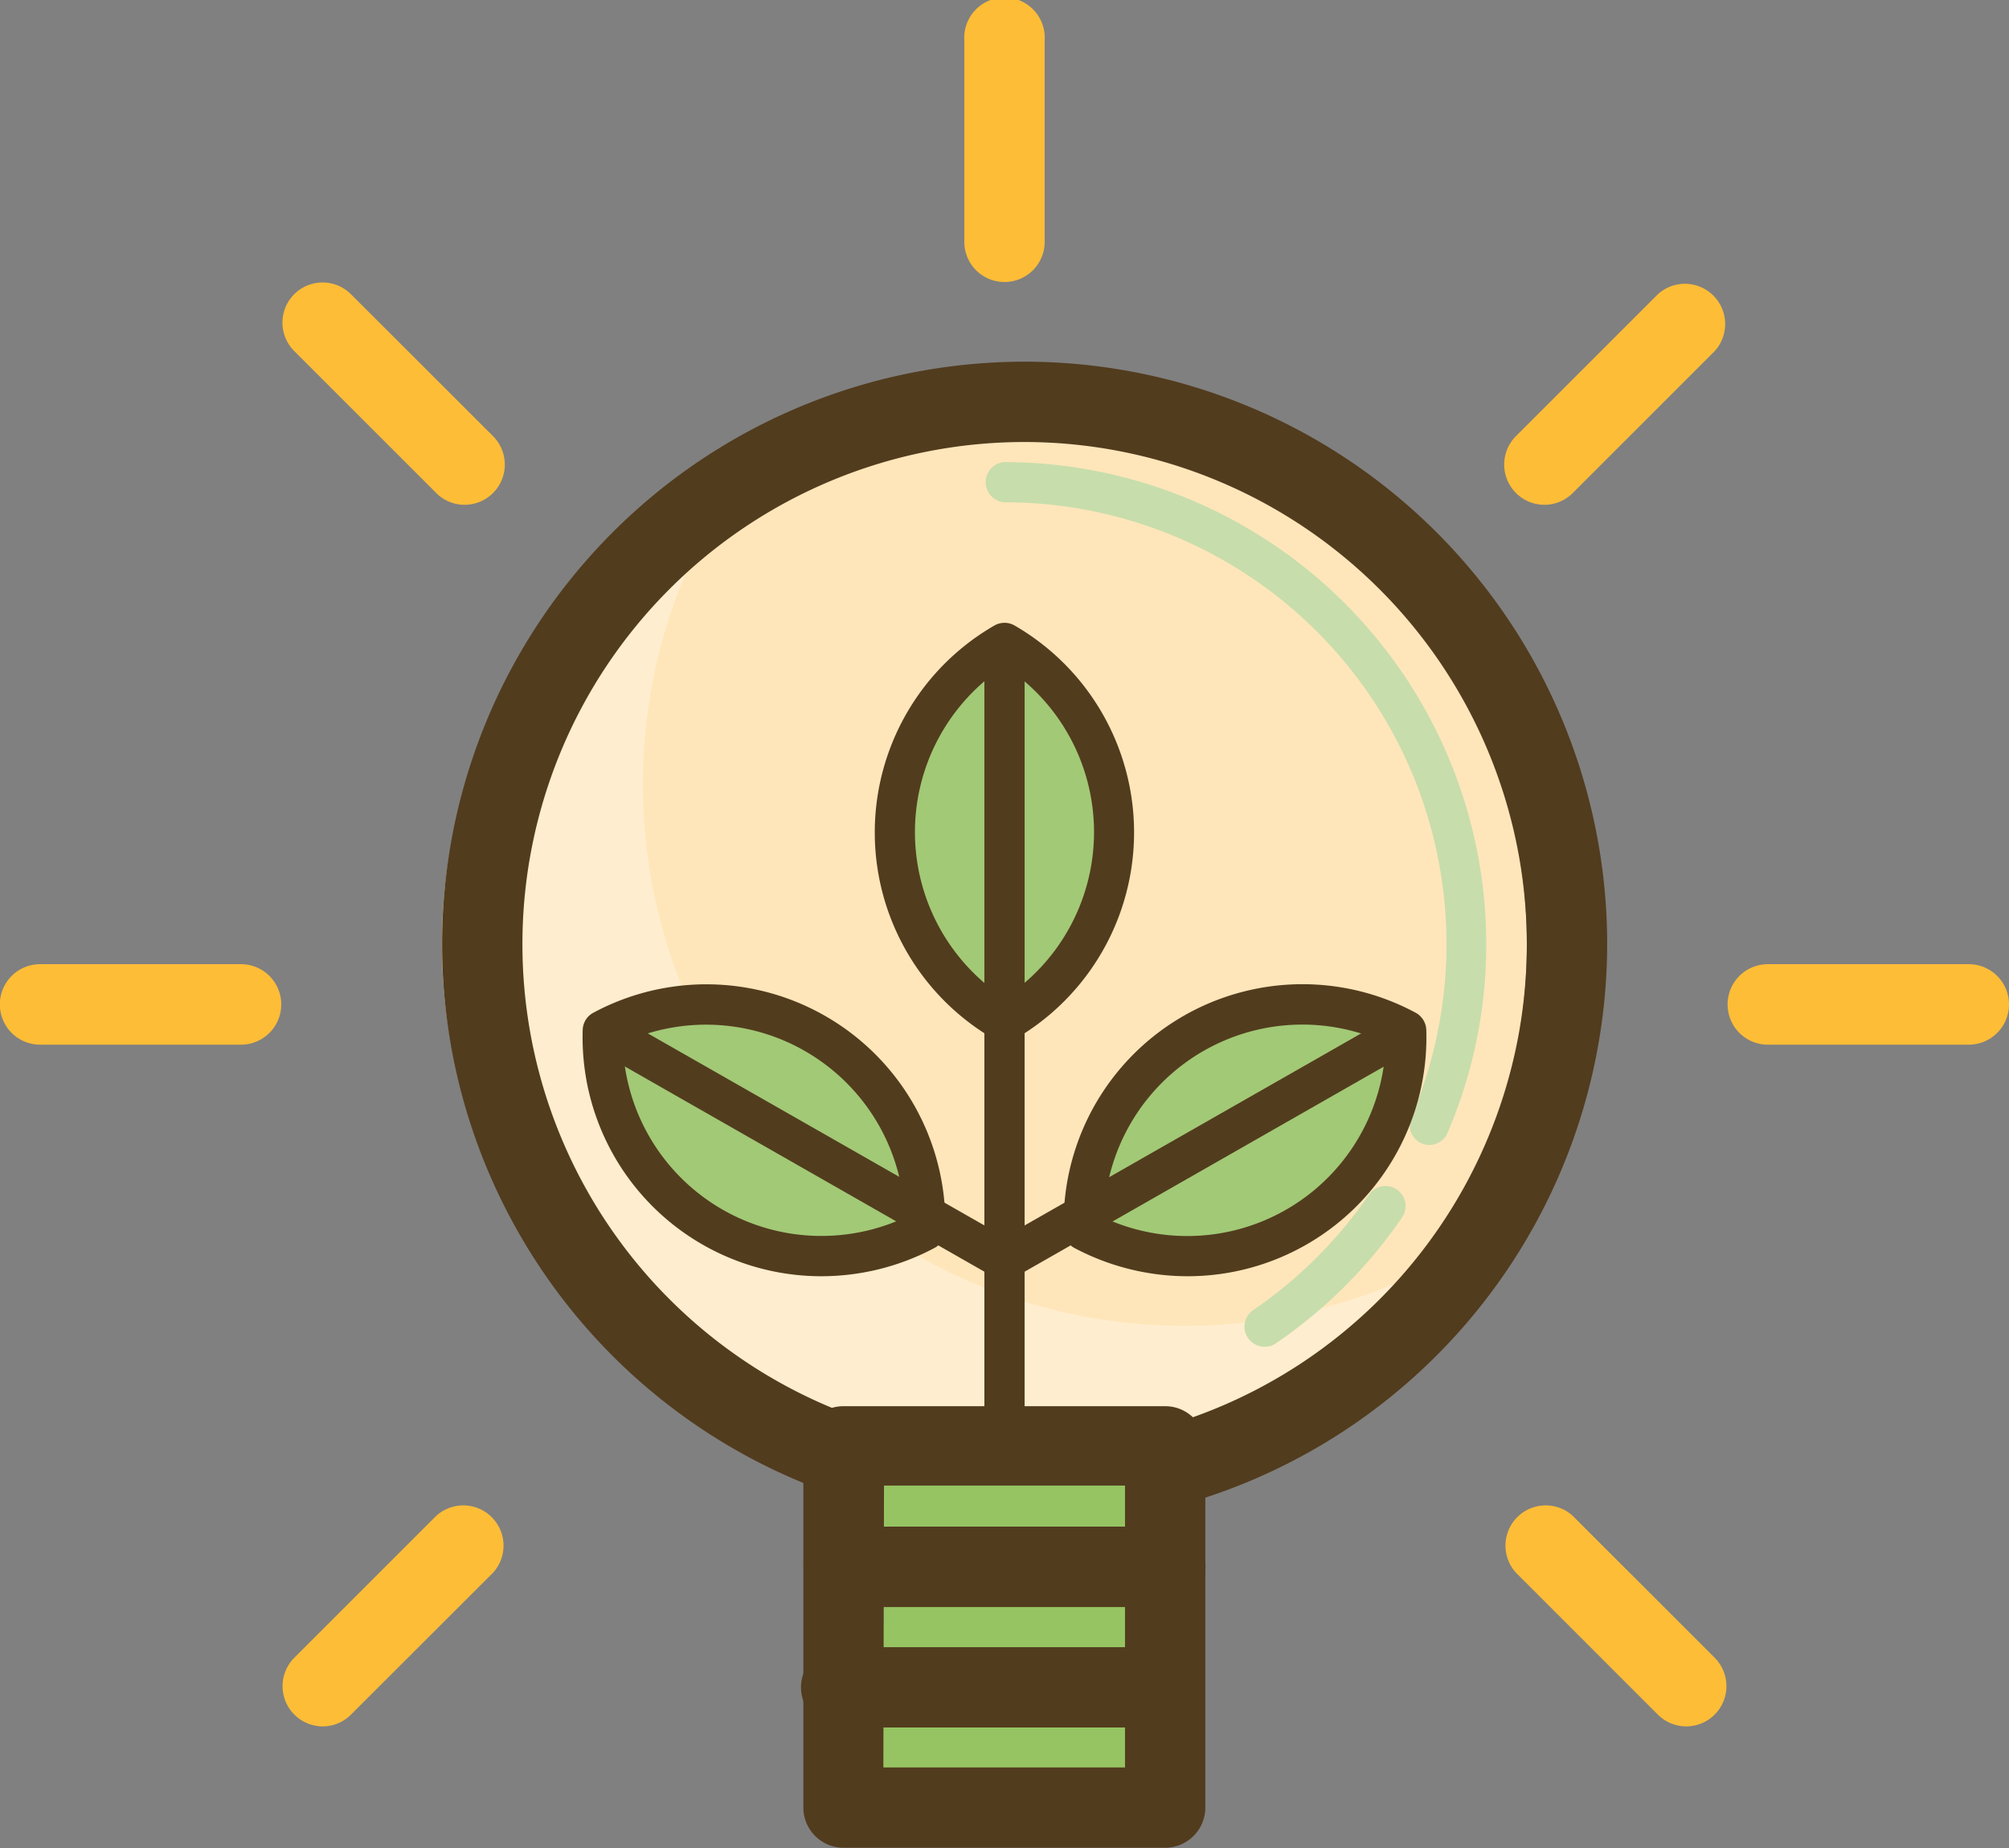 <svg xmlns="http://www.w3.org/2000/svg" viewBox="0 0 128.29 118.03"><rect x="0" y="0" width="128.29" height="118.03" fill="#808080" stroke="none"/><defs><style>.cls-1{isolation:isolate;}.cls-2{fill:#ffe6ba;}.cls-3{fill:#ffedcf;mix-blend-mode:multiply;}.cls-4{mix-blend-mode:screen;}.cls-5{fill:#c8ddac;}.cls-6{fill:#523c1e;}.cls-7{fill:#a2c976;}.cls-8{fill:#96c462;}.cls-9{fill:#febd36;}</style></defs><title>ico_energia</title><g class="cls-1"><g id="Layer_1" data-name="Layer 1"><g id="light"><circle class="cls-2" cx="62.86" cy="60.3" r="34.64"/><path class="cls-3" d="M82.39,96.67a34.58,34.58,0,0,1-31.06-49.9,34.61,34.61,0,1,0,54.43,40.78A34.52,34.52,0,0,1,82.39,96.67Z" transform="translate(-6.7 -11.99)"/><g class="cls-4"><path class="cls-5" d="M87.46,98a1.28,1.28,0,0,1-.73-2.34,28.46,28.46,0,0,0,7.39-7.37,1.28,1.28,0,1,1,2.11,1.46,30.85,30.85,0,0,1-8,8A1.21,1.21,0,0,1,87.46,98Z" transform="translate(-6.7 -11.99)"/><path class="cls-5" d="M98,85.12a1.32,1.32,0,0,1-.51-.1,1.29,1.29,0,0,1-.67-1.69,28.22,28.22,0,0,0-26-39.26,1.29,1.29,0,0,1,0-2.57,30.82,30.82,0,0,1,30.79,30.79,30.51,30.51,0,0,1-2.45,12A1.29,1.29,0,0,1,98,85.12Z" transform="translate(-6.7 -11.99)"/></g><path class="cls-6" d="M72.13,109.49a37.2,37.2,0,1,1,37.2-37.2A37.25,37.25,0,0,1,72.13,109.49Zm0-69.27A32.07,32.07,0,1,0,104.2,72.29,32.11,32.11,0,0,0,72.13,40.22Z" transform="translate(-6.7 -11.99)"/><path class="cls-7" d="M70.84,53.05a14,14,0,0,0,0,24.21,14,14,0,0,0,0-24.21Z" transform="translate(-6.7 -11.99)"/><path class="cls-6" d="M70.84,78.54a1.23,1.23,0,0,1-.64-.17,15.25,15.25,0,0,1,0-26.43,1.29,1.29,0,0,1,1.29,0,15.26,15.26,0,0,1,0,26.43A1.24,1.24,0,0,1,70.84,78.54Zm0-24a12.68,12.68,0,0,0,0,21.19,12.67,12.67,0,0,0,0-21.19Z" transform="translate(-6.7 -11.99)"/><path class="cls-6" d="M70.84,108a1.28,1.28,0,0,1-1.28-1.28V53.49a1.29,1.29,0,0,1,2.57,0V106.7A1.29,1.29,0,0,1,70.84,108Z" transform="translate(-6.7 -11.99)"/><path class="cls-7" d="M96.5,77.81A14,14,0,0,0,75.91,90.56,14,14,0,0,0,96.5,77.81Z" transform="translate(-6.7 -11.99)"/><path class="cls-6" d="M82.53,93.5a15.44,15.44,0,0,1-7.23-1.81,1.29,1.29,0,0,1-.67-1.1A15.25,15.25,0,0,1,97.1,76.67a1.3,1.3,0,0,1,.68,1.1A15.25,15.25,0,0,1,82.53,93.5Zm-5.34-3.74a12.68,12.68,0,0,0,18-11.16,12.68,12.68,0,0,0-18,11.16Z" transform="translate(-6.7 -11.99)"/><path class="cls-6" d="M70.84,93.75a1.28,1.28,0,0,1-.63-2.4L95.48,76.93a1.28,1.28,0,1,1,1.27,2.22L71.48,93.58A1.23,1.23,0,0,1,70.84,93.75Z" transform="translate(-6.7 -11.99)"/><path class="cls-7" d="M45.19,77.81A14,14,0,0,1,65.78,90.56,14,14,0,0,1,45.19,77.81Z" transform="translate(-6.7 -11.99)"/><path class="cls-6" d="M59.15,93.5A15.25,15.25,0,0,1,43.91,77.77a1.28,1.28,0,0,1,.68-1.1A15.26,15.26,0,0,1,67.06,90.59a1.28,1.28,0,0,1-.68,1.1A15.38,15.38,0,0,1,59.15,93.5ZM46.47,78.6a12.69,12.69,0,0,0,18,11.16,12.69,12.69,0,0,0-18-11.16Z" transform="translate(-6.7 -11.99)"/><path class="cls-6" d="M70.84,93.75a1.22,1.22,0,0,1-.63-.17L44.93,79.15a1.28,1.28,0,1,1,1.28-2.22L71.48,91.35a1.28,1.28,0,0,1-.64,2.4Z" transform="translate(-6.7 -11.99)"/><rect class="cls-8" x="53.88" y="92.37" width="20.53" height="23.09"/><path class="cls-6" d="M81.11,130H60.58A2.57,2.57,0,0,1,58,127.45V104.36a2.56,2.56,0,0,1,2.57-2.56H81.11a2.56,2.56,0,0,1,2.56,2.56v23.09A2.57,2.57,0,0,1,81.11,130Zm-18-5.13H78.54v-18H63.15Z" transform="translate(-6.7 -11.99)"/><path class="cls-6" d="M81.11,114.63H60.58a2.57,2.57,0,0,1,0-5.14H81.11a2.57,2.57,0,0,1,0,5.14Z" transform="translate(-6.7 -11.99)"/><path class="cls-6" d="M81.11,122.32H60.58a2.57,2.57,0,1,1,0-5.13H81.11a2.57,2.57,0,0,1,0,5.13Z" transform="translate(-6.7 -11.99)"/><path class="cls-9" d="M70.84,30a2.56,2.56,0,0,1-2.56-2.56V14.56a2.57,2.57,0,1,1,5.13,0V27.39A2.56,2.56,0,0,1,70.84,30Z" transform="translate(-6.7 -11.99)"/><path class="cls-9" d="M36.37,44.23a2.54,2.54,0,0,1-1.81-.75l-9.07-9.07a2.56,2.56,0,1,1,3.62-3.63l9.08,9.07a2.57,2.57,0,0,1-1.82,4.38Z" transform="translate(-6.7 -11.99)"/><path class="cls-9" d="M22.09,78.71H9.26a2.57,2.57,0,0,1,0-5.14H22.09a2.57,2.57,0,0,1,0,5.14Z" transform="translate(-6.7 -11.99)"/><path class="cls-9" d="M27.3,122.25a2.57,2.57,0,0,1-1.81-4.38l9.07-9.07a2.57,2.57,0,0,1,3.63,3.63l-9.08,9.07A2.54,2.54,0,0,1,27.3,122.25Z" transform="translate(-6.7 -11.99)"/><path class="cls-9" d="M114.39,122.25a2.57,2.57,0,0,1-1.82-.75l-9.07-9.07a2.57,2.57,0,0,1,3.63-3.63l9.07,9.07a2.57,2.57,0,0,1-1.81,4.38Z" transform="translate(-6.7 -11.99)"/><path class="cls-9" d="M132.42,78.71H119.59a2.57,2.57,0,0,1,0-5.14h12.83a2.57,2.57,0,1,1,0,5.14Z" transform="translate(-6.7 -11.99)"/><path class="cls-9" d="M105.32,44.23a2.57,2.57,0,0,1-1.82-4.38l9.07-9.07a2.57,2.57,0,0,1,3.63,3.63l-9.07,9.07A2.56,2.56,0,0,1,105.32,44.23Z" transform="translate(-6.7 -11.99)"/></g></g></g></svg>
